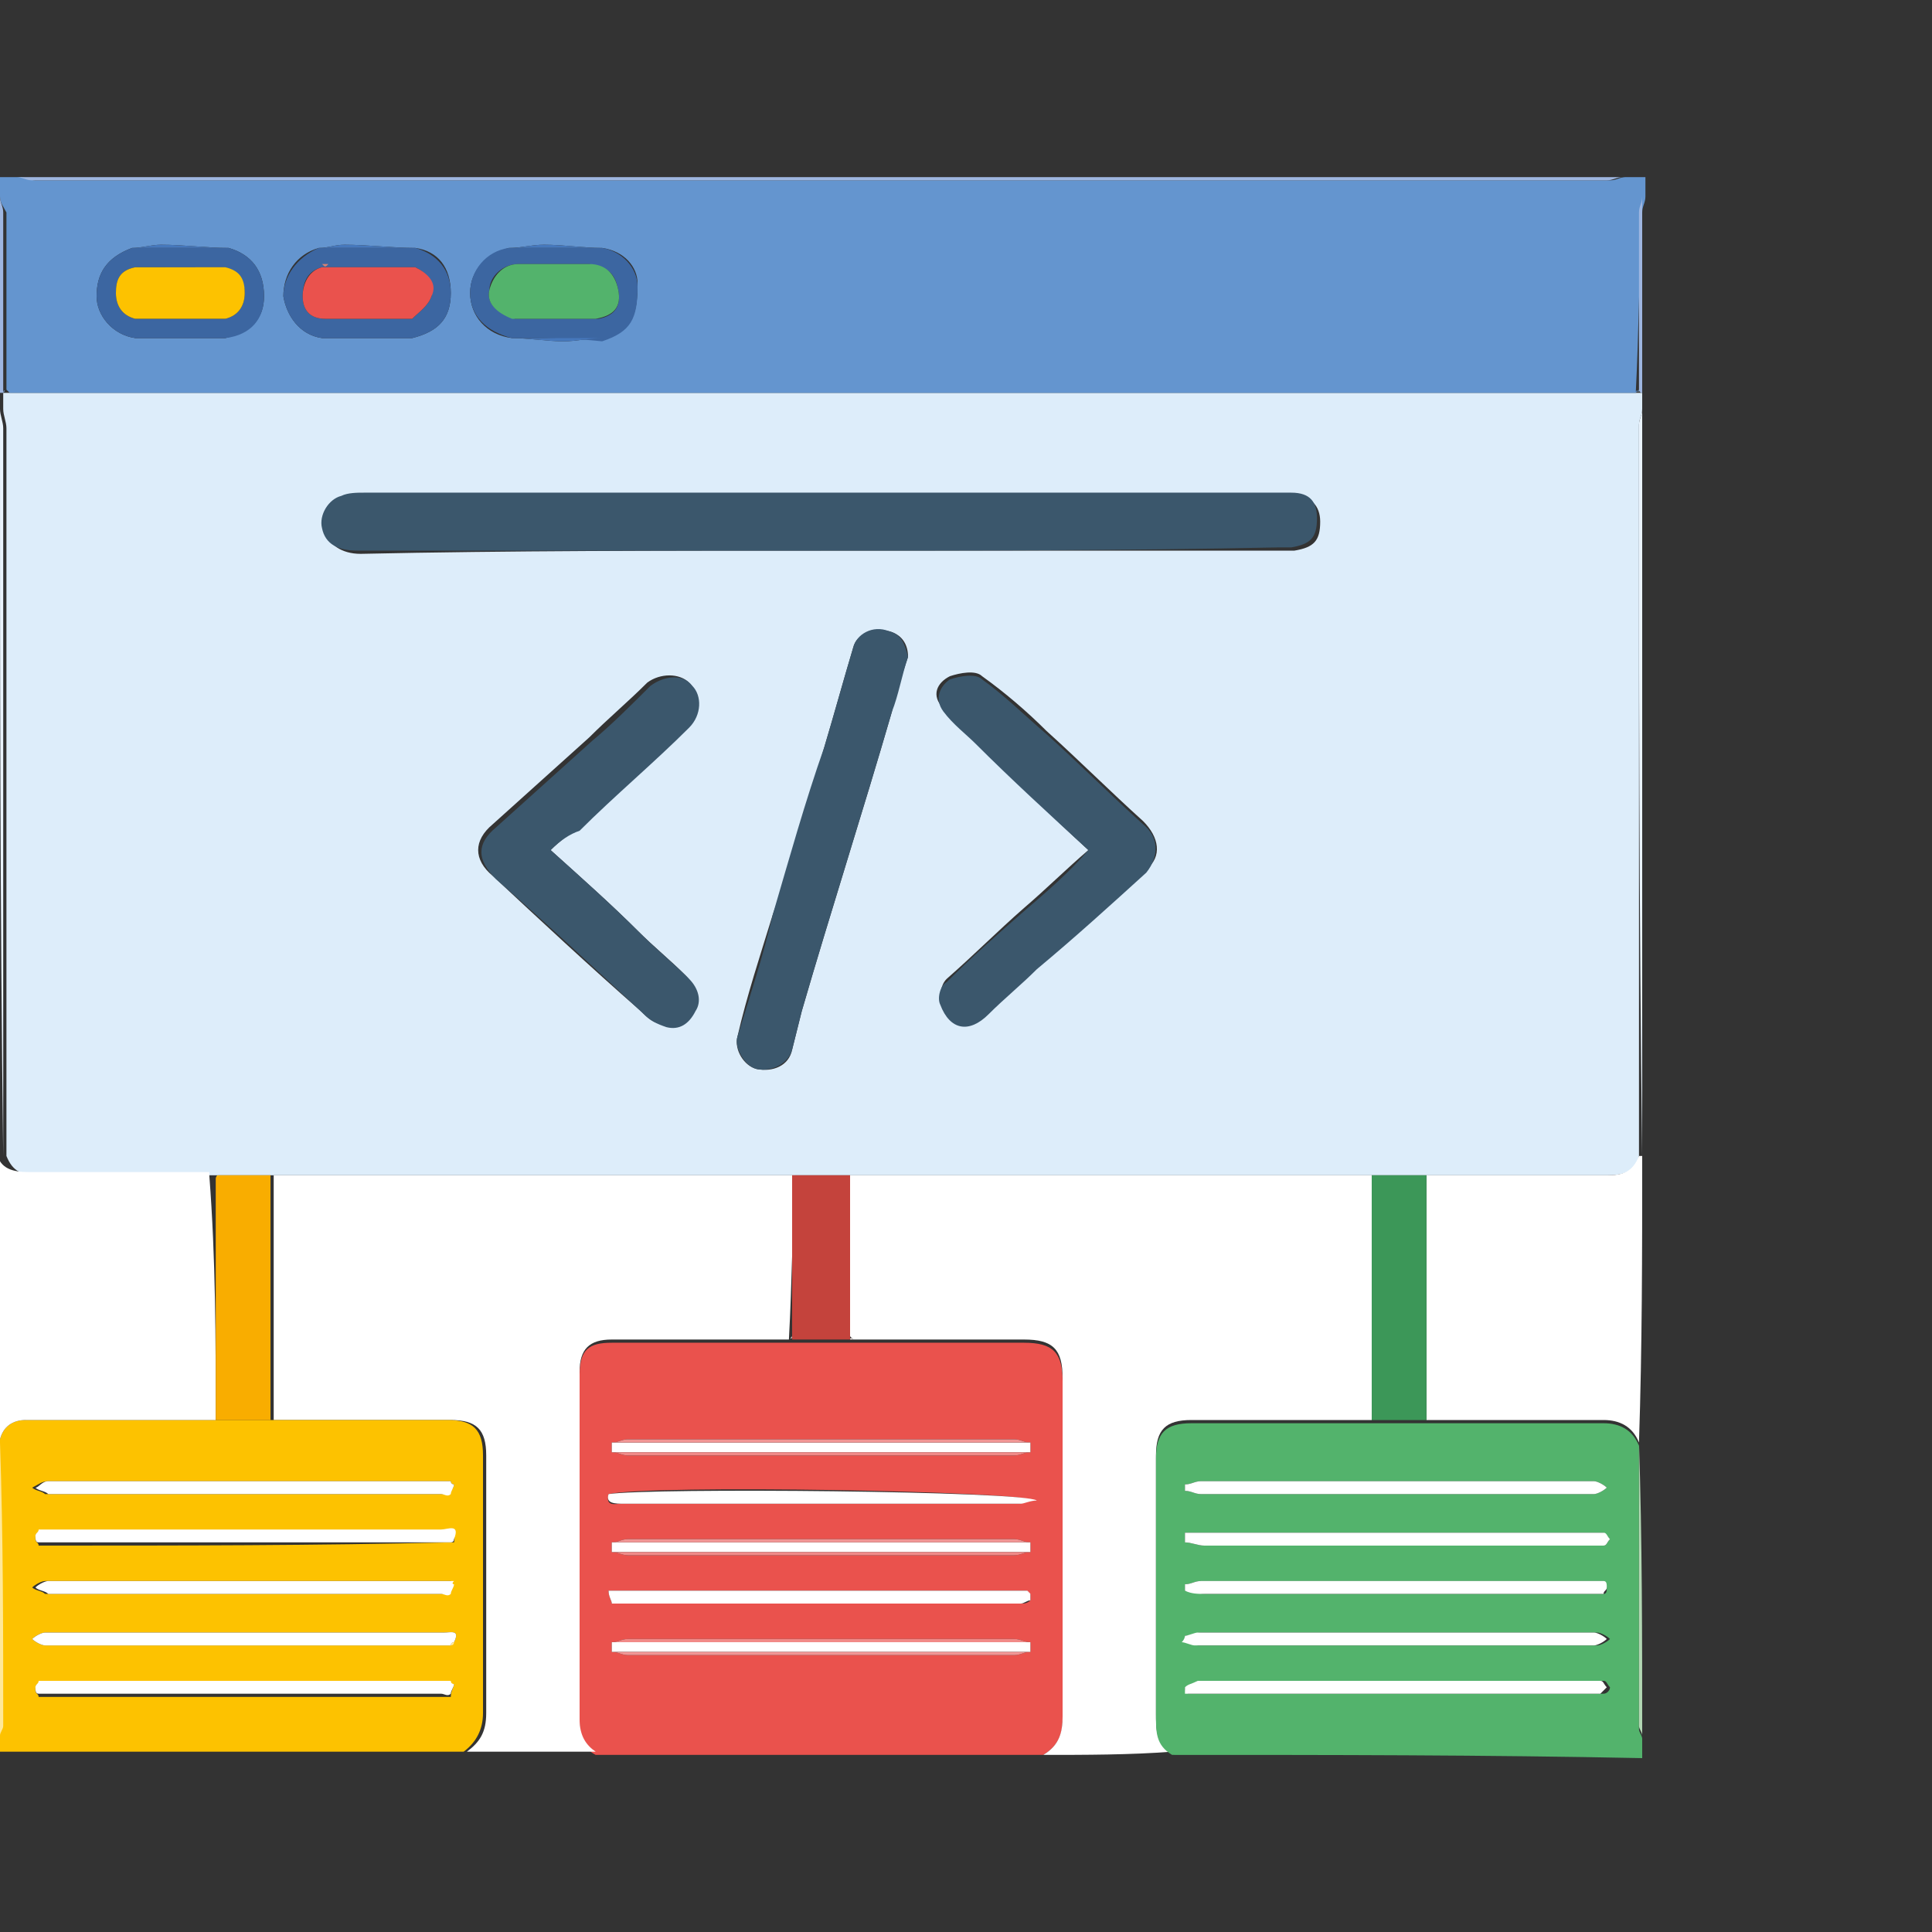 <?xml version="1.0" encoding="utf-8"?>
<!-- Generator: Adobe Illustrator 27.7.0, SVG Export Plug-In . SVG Version: 6.00 Build 0)  -->
<svg version="1.1" id="Layer_1" xmlns="http://www.w3.org/2000/svg" xmlns:xlink="http://www.w3.org/1999/xlink" x="0px" y="0px"
	 viewBox="0 0 60 60" style="enable-background:new 0 0 60 60;" xml:space="preserve">
<rect x="0" y="0" width="60" height="60" fill="#333333" stroke="none"/>
<style type="text/css">
	.st0{fill:#DDEDFA;}
	.st1{fill:#6495CF;}
	.st2{fill:#EA524D;}
	.st3{fill:#FFFFFF;}
	.st4{fill:#53B36C;}
	.st5{fill:#FDC200;}
	.st6{fill:#9EB6E0;}
	.st7{fill:#EAF4FD;}
	.st8{fill:#FFE898;}
	.st9{fill:#B2D7B3;}
	.st10{fill:#3B576C;}
	.st11{fill:#3C9758;}
	.st12{fill:#F9AD00;}
	.st13{fill:#C4433C;}
	.st14{fill:#80ACDC;}
	.st15{fill:#FEC900;}
	.st16{fill:#3C66A1;}
	.st17{fill:#4678BC;}
	.st18{fill:#F29695;}
	.st19{fill:#F18A88;}
	.st20{fill:#FEF4F3;}
	.st21{fill:#FBDDDB;}
	.st22{fill:#FFEBA8;}
	.st23{fill:#C9A922;}
	.st24{fill:#D78273;}
</style>
<g id="_x36_MLD1I.tif">
	<g>
		<path class="st0" d="M51,12.2c0,0.2,0,0.3,0,0.5c0,0.2-0.1,0.3-0.1,0.5c0,7.6,0,15.1,0,22.7c-0.1,0.5-0.5,0.6-1,0.6
			c-1.9,0-3.8,0-5.6,0c-0.6,0-1.1,0-1.7,0c-0.1,0-0.1,0-0.2,0c-5.3,0-10.7,0-16,0c-0.6,0-1.2,0-1.7,0c-5.4,0-10.8,0-16.2,0
			c-0.5,0-1.1,0-1.6,0c0,0-0.1,0-0.1,0c-1.9,0-3.8,0-5.6,0c-0.5,0-0.8-0.1-1-0.6c0-7.5,0-15.1,0-22.6c0-0.2-0.1-0.4-0.1-0.6
			c0-0.2,0-0.3,0-0.5c0,0,0.1,0,0.1,0c0,0,0.1,0,0.1,0c0.2,0,0.4,0,0.5,0c16.5,0,33,0,49.5,0c0.2,0,0.4,0,0.5,0c0,0,0.1,0,0.1,0
			C50.9,12.2,51,12.2,51,12.2z M25.5,17.1c4.8,0,9.5,0,14.3,0c0.1,0,0.3,0,0.4,0c0.6-0.1,0.8-0.3,0.8-0.9c0-0.5-0.3-0.8-0.8-0.8
			c-0.1,0-0.3,0-0.4,0c-9.5,0-19,0-28.4,0c-0.2,0-0.5,0-0.7,0.1c-0.5,0.1-0.7,0.6-0.6,1c0.1,0.4,0.5,0.7,1.1,0.7
			C15.8,17.1,20.6,17.1,25.5,17.1z M33.8,26.4c-0.7,0.6-1.3,1.2-2,1.8c-0.8,0.7-1.6,1.5-2.4,2.2c-0.2,0.2-0.2,0.5-0.2,0.7
			c0.3,0.8,0.9,0.9,1.5,0.3c0.5-0.5,1-0.9,1.5-1.4c1.1-1,2.2-2,3.4-3c0.5-0.4,0.4-1-0.1-1.5c-1-0.9-2-1.9-3-2.8
			c-0.6-0.6-1.3-1.2-2-1.7c-0.2-0.2-0.7-0.1-1,0c-0.4,0.2-0.6,0.6-0.2,1c0.3,0.4,0.6,0.7,1,1C31.5,24.2,32.6,25.3,33.8,26.4z
			 M17.1,26.4c0.3-0.3,0.6-0.5,0.8-0.7c1.1-1.1,2.3-2.1,3.4-3.2c0.4-0.4,0.5-0.9,0.1-1.3c-0.3-0.3-0.9-0.3-1.3,0
			c-0.6,0.6-1.2,1.1-1.8,1.7c-1,0.9-2,1.8-3,2.7c-0.6,0.5-0.6,1.1,0,1.6c1.5,1.4,3,2.8,4.6,4.2c0.2,0.2,0.4,0.4,0.7,0.4
			c0.4,0.1,0.8-0.2,0.9-0.5c0.2-0.3,0.1-0.7-0.2-1c-0.5-0.5-1-0.9-1.5-1.4C19,28.1,18.1,27.3,17.1,26.4z M28.2,20.4
			c0-0.4-0.2-0.7-0.6-0.8c-0.5-0.1-1,0.1-1.1,0.5c-0.3,1-0.6,2.1-0.9,3.1c-0.5,1.7-1,3.5-1.6,5.2c-0.4,1.3-0.8,2.5-1.1,3.8
			c-0.1,0.4,0.2,0.9,0.6,1c0.5,0.1,1-0.1,1.1-0.6c0.1-0.4,0.2-0.8,0.3-1.2c0.9-3.1,1.9-6.2,2.8-9.3C27.8,21.6,28,21,28.2,20.4z"/>
		<path class="st1" d="M50.8,12.2c-0.2,0-0.4,0-0.5,0c-16.5,0-33,0-49.5,0c-0.2,0-0.4,0-0.5,0c0,0-0.1-0.1-0.1-0.1
			c0-1.8,0-3.7,0-5.5C0.1,6.4,0,6.3,0,6.1c0-0.2,0-0.4,0-0.6c0.2,0,0.4,0,0.6,0c0.2,0,0.3,0.1,0.5,0.1c16.3,0,32.6,0,48.9,0
			c0.2,0,0.3-0.1,0.5-0.1c0.2,0,0.4,0,0.6,0c0,0.2,0,0.4,0,0.6c0,0.2-0.1,0.3-0.1,0.5C50.9,8.4,50.9,10.3,50.8,12.2
			C50.9,12.1,50.8,12.1,50.8,12.2z M18.7,7.7c-0.6,0-1.2-0.1-1.8-0.1c-0.4,0-0.7,0.1-1.1,0.1c-0.7,0.2-1.2,0.7-1.2,1.4
			c0,0.7,0.5,1.3,1.3,1.4c0.5,0,1.1,0.1,1.6,0.1c0.4,0,0.8-0.1,1.2-0.1c0.9-0.3,1.1-0.6,1.1-1.7C19.8,8.3,19.4,7.8,18.7,7.7z
			 M10,10.5c0.9,0,1.9,0,2.8,0c0.8-0.2,1.2-0.6,1.2-1.4c0-0.8-0.4-1.3-1.1-1.4c-0.7,0-1.5-0.1-2.2-0.1c-0.3,0-0.5,0.1-0.8,0.1
			C9.2,7.9,8.8,8.5,8.8,9.2C8.9,9.8,9.3,10.4,10,10.5z M7.1,7.7C6.4,7.7,5.7,7.6,5,7.6c-0.3,0-0.6,0.1-0.9,0.1C3.3,8,3,8.5,3,9.2
			c0,0.6,0.5,1.2,1.2,1.3c0.9,0,1.9,0,2.8,0c0.8-0.2,1.2-0.6,1.2-1.3C8.2,8.4,7.8,7.9,7.1,7.7z"/>
		<path class="st2" d="M32.4,54.5c-4.6,0-9.3,0-13.9,0c-0.4-0.2-0.5-0.6-0.5-1c0-3.6,0-7.2,0-10.8c0-0.8,0.3-1,1-1
			c1.8,0,3.7,0,5.5,0c0,0,0.1,0,0.1,0c0.6,0,1.2,0,1.8,0c0,0,0.1,0,0.1,0c1.8,0,3.6,0,5.3,0c0.9,0,1.2,0.3,1.2,1.2c0,3.5,0,7,0,10.5
			C33,53.8,32.9,54.2,32.4,54.5z M32,44.8c-0.2,0-0.3-0.1-0.5-0.1c-4,0-8,0-12,0c-0.2,0-0.3,0.1-0.5,0.1c0,0.1,0,0.2,0,0.3
			c0.2,0,0.3,0.1,0.5,0.1c4,0,8,0,12,0c0.2,0,0.3-0.1,0.5-0.1C32,45,32,44.9,32,44.8z M32,51.3c0-0.1,0-0.2,0-0.3
			c-0.2,0-0.3-0.1-0.5-0.1c-4,0-8,0-12,0c-0.2,0-0.3,0.1-0.5,0.1c0,0.1,0,0.2,0,0.3c0.2,0,0.3,0.1,0.5,0.1c4,0,8,0,12,0
			C31.7,51.4,31.8,51.3,32,51.3z M19,48.2c0.2,0,0.3,0.1,0.5,0.1c4,0,8,0,12,0c0.2,0,0.3-0.1,0.5-0.1c0-0.1,0-0.2,0-0.3
			c-0.2,0-0.3-0.1-0.5-0.1c-4,0-8,0-12,0c-0.2,0-0.3,0.1-0.5,0.1C19,48,19,48.1,19,48.2z M19,49.8c0,0,0.1,0,0.1,0
			c4.2,0,8.4,0,12.6,0c0.1,0,0.2,0,0.3-0.1c0,0,0-0.1,0-0.2c0,0-0.1,0-0.1-0.1c-0.1,0-0.2,0-0.3,0c-4.1,0-8.2,0-12.3,0
			c-0.1,0-0.2,0-0.4,0C18.9,49.6,19,49.7,19,49.8z M18.9,46.4c-0.1,0.4,0.2,0.3,0.4,0.3c4.1,0,8.2,0,12.3,0c0.2,0,0.3-0.1,0.5-0.1
			C31.8,46.3,20.2,46.1,18.9,46.4z"/>
		<path class="st3" d="M24.5,41.6c-1.8,0-3.7,0-5.5,0c-0.7,0-1,0.3-1,1c0,3.6,0,7.2,0,10.8c0,0.5,0.2,0.8,0.5,1c-1.3,0-2.7,0-4,0
			c0.4-0.3,0.6-0.6,0.6-1.2c0-2.7,0-5.4,0-8c0-0.8-0.3-1.1-1.1-1.1c-1,0-1.9,0-2.9,0c-0.9,0-1.8,0-2.6,0c0-2.5,0-5.1,0-7.6
			c5.4,0,10.8,0,16.2,0C24.6,38.2,24.6,39.8,24.5,41.6C24.6,41.5,24.5,41.6,24.5,41.6z"/>
		<path class="st3" d="M32.4,54.5c0.5-0.3,0.6-0.7,0.6-1.2c0-3.5,0-7,0-10.5c0-0.9-0.3-1.2-1.2-1.2c-1.8,0-3.6,0-5.3,0
			c0,0-0.1-0.1-0.1-0.1c0-1.7,0-3.3,0-5c5.3,0,10.7,0,16,0c0.1,0,0.1,0,0.2,0c0,2.5,0,5.1,0,7.6c-0.2,0-0.4,0-0.6,0
			c-1.7,0-3.3,0-5,0c-0.8,0-1.1,0.3-1.1,1.1c0,2.7,0,5.4,0,8c0,0.5,0,1,0.5,1.2C35.1,54.5,33.7,54.5,32.4,54.5z"/>
		<path class="st4" d="M36.4,54.5c-0.5-0.3-0.5-0.7-0.5-1.2c0-2.7,0-5.4,0-8c0-0.8,0.3-1.1,1.1-1.1c1.7,0,3.3,0,5,0
			c0.2,0,0.4,0,0.6,0c0.6,0,1.2,0,1.7,0c0.2,0,0.4,0,0.5,0c1.7,0,3.4,0,5,0c0.5,0,0.9,0.2,1.1,0.7c0,2.9,0,5.9,0,8.8
			c0,0.1,0.1,0.2,0.1,0.3c0,0.2,0,0.4,0,0.6C46.1,54.5,41.3,54.5,36.4,54.5z M36.8,50.8c0,0.1,0,0.1,0,0.2c0.1,0,0.3,0.1,0.4,0.1
			c4.1,0,8.3,0,12.4,0c0.1,0,0.3-0.1,0.4-0.2c-0.1-0.1-0.3-0.2-0.4-0.2c-4.1,0-8.2,0-12.3,0C37.1,50.7,37,50.8,36.8,50.8z
			 M36.8,49.2c0,0.1,0,0.1,0,0.2c0.2,0,0.4,0.1,0.6,0.1c4,0,8,0,12,0c0.1,0,0.3,0,0.4,0c0.1,0,0.1-0.1,0.1-0.2
			c0-0.1-0.1-0.2-0.1-0.2c-0.1,0-0.2,0-0.3,0c-4.1,0-8.1,0-12.2,0C37.1,49.1,37,49.2,36.8,49.2z M36.8,46.1c0,0.1,0,0.1,0,0.2
			c0.2,0,0.3,0.1,0.5,0.1c4.1,0,8.2,0,12.2,0c0.1,0,0.3-0.1,0.4-0.2c-0.1-0.1-0.3-0.2-0.4-0.2c-4.1,0-8.2,0-12.2,0
			C37.1,46,37,46.1,36.8,46.1z M36.8,52.4c0,0.1,0,0.1,0.1,0.2c0.2,0,0.3,0,0.5,0c4.1,0,8.1,0,12.2,0c0.1,0,0.2,0,0.2,0
			c0.1,0,0.2-0.1,0.2-0.2c-0.1-0.1-0.1-0.2-0.2-0.2c-0.1,0-0.3,0-0.4,0c-3.7,0-7.5,0-11.2,0c-0.3,0-0.6,0-0.9,0
			C37,52.3,36.9,52.4,36.8,52.4z M36.8,47.6c0,0.1,0,0.2,0,0.3c0.2,0,0.4,0.1,0.6,0.1c4,0,8.1,0,12.1,0c0.1,0,0.2,0,0.3,0
			c0.1,0,0.1-0.1,0.2-0.2c-0.1-0.1-0.1-0.1-0.2-0.2c-0.1,0-0.2,0-0.3,0c-4.1,0-8.1,0-12.2,0C37.2,47.6,37,47.6,36.8,47.6z"/>
		<path class="st5" d="M8.4,44.1c0.9,0,1.8,0,2.6,0c1,0,1.9,0,2.9,0c0.8,0,1.1,0.3,1.1,1.1c0,2.7,0,5.4,0,8c0,0.5-0.2,0.9-0.6,1.2
			c-4.8,0-9.7,0-14.5,0c0-0.2,0-0.4,0-0.6c0-0.1,0.1-0.2,0.1-0.3c0-2.9,0-5.9,0-8.8c0.1-0.4,0.4-0.6,0.8-0.6c0.2,0,0.4,0,0.6,0
			c1.8,0,3.5,0,5.3,0C7.3,44.1,7.9,44.1,8.4,44.1z M14,47.9c0,0,0.1,0,0.1,0c0.1-0.5-0.3-0.3-0.4-0.3c-4.1,0-8.1,0-12.2,0
			c-0.1,0-0.2,0-0.3,0c-0.1,0-0.1,0.1-0.1,0.2c0,0.1,0.1,0.1,0.1,0.2c0.1,0,0.2,0,0.3,0C5.6,48,9.8,48,14,47.9z M14.1,46.1
			c0,0-0.1,0-0.1-0.1c-0.4,0-0.7,0-1.1,0c-3.8,0-7.6,0-11.4,0c-0.2,0-0.3,0.1-0.5,0.2c0.1,0.1,0.3,0.1,0.4,0.2c0,0,0.1,0,0.1,0
			c4,0,8.1,0,12.1,0c0.1,0,0.3,0,0.3,0C14,46.3,14.1,46.2,14.1,46.1z M14.1,52.3c0,0-0.1,0-0.1,0c-4.2,0-8.4,0-12.5,0
			c-0.1,0-0.2,0-0.3,0c-0.1,0-0.1,0.1-0.1,0.2c0,0.1,0.1,0.1,0.1,0.2c0.1,0,0.3,0,0.4,0c4,0,8.1,0,12.1,0c0.1,0,0.3,0,0.3,0
			C14,52.5,14.1,52.4,14.1,52.3z M14,49.1c-4.2,0-8.4,0-12.6,0c-0.1,0-0.3,0.1-0.4,0.2c0.1,0.1,0.3,0.1,0.4,0.2c0,0,0.1,0,0.1,0
			c4,0,8.1,0,12.1,0c0.1,0,0.3,0,0.3,0c0.1,0,0.1-0.2,0.1-0.3C14.1,49.2,14,49.2,14,49.1z M14.1,51c0.2-0.4-0.1-0.3-0.3-0.3
			c-4.1,0-8.3,0-12.4,0c-0.1,0-0.3,0.1-0.4,0.2c0.1,0.1,0.3,0.2,0.4,0.2c4.2,0,8.4,0,12.6,0C14,51,14.1,51,14.1,51z"/>
		<path class="st3" d="M50.9,44.8c-0.2-0.5-0.6-0.7-1.1-0.7c-1.7,0-3.4,0-5,0c-0.2,0-0.4,0-0.5,0c0-2.5,0-5.1,0-7.6
			c1.9,0,3.8,0,5.6,0c0.5,0,0.8-0.1,1-0.6c0,0,0.1,0,0.1,0C51,38.9,51,41.8,50.9,44.8C51,44.8,50.9,44.8,50.9,44.8z"/>
		<path class="st3" d="M6.7,44.1c-1.8,0-3.5,0-5.3,0c-0.2,0-0.4,0-0.6,0c-0.4,0-0.7,0.2-0.8,0.6c0,0-0.1,0-0.1,0c0-3,0-5.9,0-8.9
			l0,0l0,0c0.1,0.5,0.5,0.6,1,0.6c1.9,0,3.8,0,5.6,0c0,0,0,0.1,0,0.1C6.7,39.1,6.7,41.6,6.7,44.1z"/>
		<path class="st6" d="M50.4,5.5c-0.2,0-0.3,0.1-0.5,0.1c-16.3,0-32.6,0-48.9,0c-0.2,0-0.3-0.1-0.5-0.1C17.2,5.5,33.8,5.5,50.4,5.5z
			"/>
		<path class="st7" d="M51,35.9C51,35.9,50.9,35.9,51,35.9c-0.1-7.6-0.1-15.1-0.1-22.7c0-0.2,0.1-0.3,0.1-0.5
			C51,20.4,51,28.2,51,35.9z"/>
		<path class="st7" d="M0.1,35.9L0.1,35.9L0.1,35.9C0,28.2,0,20.4,0,12.7c0,0.2,0.1,0.4,0.1,0.6C0.1,20.8,0.1,28.4,0.1,35.9z"/>
		<path class="st8" d="M0,44.8C0,44.8,0.1,44.8,0,44.8c0.1,2.9,0.1,5.9,0.1,8.8c0,0.1-0.1,0.2-0.1,0.3C0,50.9,0,47.8,0,44.8z"/>
		<path class="st9" d="M50.9,44.8C50.9,44.8,51,44.8,50.9,44.8c0.1,3,0.1,6.1,0.1,9.1c0-0.1-0.1-0.2-0.1-0.3
			C50.9,50.7,50.9,47.7,50.9,44.8z"/>
		<path class="st6" d="M50.9,12.1c0-1.8,0-3.7,0-5.5c0-0.2,0.1-0.3,0.1-0.5c0,2,0,4.1,0,6.1C51,12.2,50.9,12.2,50.9,12.1
			C50.9,12.2,50.9,12.1,50.9,12.1z"/>
		<path class="st6" d="M0,6.1c0,0.2,0.1,0.3,0.1,0.5c0,1.8,0,3.7,0,5.5c0,0,0,0.1,0,0.1c0,0-0.1,0-0.1,0C0,10.2,0,8.1,0,6.1z"/>
		<path class="st10" d="M25.5,17.1c-4.8,0-9.6,0-14.4,0c-0.6,0-1-0.2-1.1-0.7c-0.1-0.4,0.2-0.9,0.6-1c0.2-0.1,0.5-0.1,0.7-0.1
			c9.5,0,19,0,28.4,0c0.1,0,0.3,0,0.4,0c0.6,0,0.8,0.3,0.8,0.8c0,0.6-0.2,0.8-0.8,0.9c-0.1,0-0.3,0-0.4,0
			C35,17.1,30.2,17.1,25.5,17.1z"/>
		<path class="st10" d="M33.8,26.4c-1.2-1.1-2.4-2.2-3.5-3.3c-0.3-0.3-0.7-0.6-1-1c-0.3-0.4-0.1-0.8,0.2-1c0.3-0.1,0.8-0.2,1,0
			c0.7,0.5,1.3,1.1,2,1.7c1,0.9,2,1.9,3,2.8c0.5,0.4,0.5,1,0.1,1.5c-1.1,1-2.2,2-3.4,3c-0.5,0.5-1,0.9-1.5,1.4
			c-0.6,0.6-1.2,0.5-1.5-0.3c-0.1-0.2,0-0.6,0.2-0.7c0.8-0.8,1.6-1.5,2.4-2.2C32.5,27.7,33.2,27.1,33.8,26.4z"/>
		<path class="st10" d="M17.1,26.4c1,0.9,1.9,1.7,2.8,2.6c0.5,0.5,1,0.9,1.5,1.4c0.3,0.3,0.4,0.7,0.2,1c-0.2,0.4-0.5,0.6-0.9,0.5
			c-0.3-0.1-0.5-0.2-0.7-0.4c-1.5-1.4-3-2.8-4.6-4.2c-0.6-0.6-0.6-1.1,0-1.6c1-0.9,2-1.8,3-2.7c0.6-0.5,1.2-1.1,1.8-1.7
			c0.4-0.3,1-0.4,1.3,0c0.3,0.3,0.3,0.9-0.1,1.3c-1.1,1.1-2.3,2.1-3.4,3.2C17.7,25.9,17.4,26.1,17.1,26.4z"/>
		<path class="st10" d="M28.2,20.4c-0.2,0.6-0.3,1.2-0.5,1.7c-0.9,3.1-1.9,6.2-2.8,9.3c-0.1,0.4-0.2,0.8-0.3,1.2
			c-0.1,0.4-0.6,0.7-1.1,0.6c-0.4-0.1-0.7-0.7-0.6-1c0.4-1.3,0.8-2.5,1.1-3.8c0.5-1.7,1-3.5,1.6-5.2c0.3-1,0.6-2.1,0.9-3.1
			c0.1-0.4,0.6-0.7,1.1-0.5C28,19.7,28.1,20,28.2,20.4z"/>
		<path class="st11" d="M44.3,36.5c0,2.5,0,5.1,0,7.6c-0.6,0-1.2,0-1.7,0c0-2.5,0-5.1,0-7.6C43.2,36.5,43.7,36.5,44.3,36.5z"/>
		<path class="st12" d="M6.7,44.1c0-2.5,0-5,0-7.5c0,0,0-0.1,0.1-0.1c0.5,0,1.1,0,1.6,0c0,2.5,0,5.1,0,7.6
			C7.9,44.1,7.3,44.1,6.7,44.1z"/>
		<path class="st13" d="M26.4,36.5c0,1.7,0,3.3,0,5c0,0,0,0.1,0,0.1c-0.6,0-1.2,0-1.8,0c0,0,0-0.1,0-0.1c0-1.7,0-3.3,0-5
			C25.2,36.5,25.8,36.5,26.4,36.5z"/>
		<path class="st14" d="M50.9,12.1C50.9,12.1,50.9,12.2,50.9,12.1C50.9,12.2,50.8,12.2,50.9,12.1C50.8,12.1,50.9,12.1,50.9,12.1z"/>
		<path class="st14" d="M0.1,12.2C0.1,12.2,0.1,12.1,0.1,12.2C0.1,12.1,0.2,12.1,0.1,12.2C0.2,12.2,0.1,12.2,0.1,12.2z"/>
		<path class="st15" d="M6.8,36.5C6.8,36.5,6.7,36.6,6.8,36.5C6.7,36.6,6.7,36.5,6.8,36.5C6.7,36.5,6.8,36.5,6.8,36.5z"/>
		<path class="st16" d="M4.2,10.5C3.5,10.4,3,9.8,3,9.2C3,8.5,3.3,8,4.1,7.7c1,0,2,0,3,0c0.7,0.2,1.1,0.7,1.1,1.5
			c0,0.7-0.4,1.2-1.2,1.3C6.1,10.5,5.1,10.5,4.2,10.5z M4.2,8.3C3.7,8.4,3.6,8.7,3.6,9.1c0,0.4,0.2,0.7,0.6,0.8c0.9,0,1.9,0,2.8,0
			c0.4-0.1,0.6-0.4,0.6-0.8c0-0.4-0.2-0.6-0.6-0.8C6.1,8.3,5.1,8.3,4.2,8.3z"/>
		<path class="st16" d="M12.9,7.7C13.6,7.9,14,8.4,14,9.1c0,0.8-0.4,1.2-1.2,1.4c-0.9,0-1.9,0-2.8,0c-0.7-0.1-1.1-0.7-1.2-1.3
			c0-0.6,0.4-1.2,1.1-1.5C10.9,7.7,11.9,7.7,12.9,7.7z M12.7,8.3c-0.8,0-1.7,0-2.5,0c-0.1,0-0.1,0-0.2,0C9.6,8.4,9.4,8.7,9.4,9.2
			c0,0.4,0.2,0.7,0.7,0.7c0.9,0,1.8,0,2.7,0c0.2-0.2,0.5-0.4,0.6-0.7c0.1-0.4-0.1-0.7-0.5-0.9C12.8,8.3,12.8,8.3,12.7,8.3z"/>
		<path class="st16" d="M15.9,10.5c-0.8-0.2-1.3-0.7-1.3-1.4c0-0.7,0.5-1.3,1.2-1.4c1,0,1.9,0,2.9,0c0.6,0.1,1.1,0.6,1.1,1.2
			c0,1-0.2,1.4-1.1,1.7C17.8,10.5,16.8,10.5,15.9,10.5z M16,9.9c0.8,0,1.7,0,2.5,0c0,0,0.1,0,0.1,0c0.5-0.1,0.7-0.4,0.6-0.9
			c-0.1-0.5-0.3-0.7-0.9-0.8c-0.7,0-1.5,0-2.2,0c-0.5,0-0.9,0.4-0.9,0.8C15.1,9.4,15.4,9.7,16,9.9C15.9,9.9,16,9.9,16,9.9z"/>
		<path class="st17" d="M7.1,7.7c-1,0-2,0-3,0c0.3,0,0.6-0.1,0.9-0.1C5.7,7.6,6.4,7.7,7.1,7.7z"/>
		<path class="st17" d="M12.9,7.7c-1,0-2,0-3,0c0.3,0,0.5-0.1,0.8-0.1C11.4,7.6,12.2,7.7,12.9,7.7z"/>
		<path class="st17" d="M18.7,7.7c-1,0-1.9,0-2.9,0c0.4,0,0.7-0.1,1.1-0.1C17.5,7.6,18.1,7.7,18.7,7.7z"/>
		<path class="st17" d="M15.9,10.5c0.9,0,1.9,0,2.8,0c-0.4,0-0.8,0.1-1.2,0.1C17,10.6,16.4,10.5,15.9,10.5z"/>
		<path class="st17" d="M4.2,10.5c0.9,0,1.9,0,2.8,0C6.1,10.5,5.1,10.5,4.2,10.5z"/>
		<path class="st17" d="M10,10.5c0.9,0,1.9,0,2.8,0C11.9,10.5,10.9,10.5,10,10.5z"/>
		<path class="st3" d="M18.9,46.4c1.3-0.2,12.9-0.1,13.3,0.2c-0.2,0-0.4,0.1-0.5,0.1c-4.1,0-8.2,0-12.3,0
			C19.1,46.7,18.8,46.7,18.9,46.4z"/>
		<path class="st3" d="M32,49.5c0,0.1,0,0.2,0,0.2c-0.1,0-0.2,0.1-0.3,0.1c-4.2,0-8.4,0-12.6,0c0,0-0.1,0-0.1,0
			c0-0.1-0.1-0.2-0.1-0.4c0.2,0,0.3,0,0.4,0c4.1,0,8.2,0,12.3,0c0.1,0,0.2,0,0.3,0C31.9,49.4,32,49.5,32,49.5z"/>
		<path class="st3" d="M32,47.9c0,0.1,0,0.2,0,0.3c-4.3,0-8.7,0-13,0c0-0.1,0-0.2,0-0.3C23.3,47.9,27.7,47.9,32,47.9z"/>
		<path class="st3" d="M19,51.3c0-0.1,0-0.2,0-0.3c4.3,0,8.7,0,13,0c0,0.1,0,0.2,0,0.3C27.7,51.3,23.3,51.3,19,51.3z"/>
		<path class="st3" d="M19,45.1c0-0.1,0-0.2,0-0.3c4.3,0,8.7,0,13,0c0,0.1,0,0.2,0,0.3C27.7,45.1,23.3,45.1,19,45.1z"/>
		<path class="st18" d="M32,44.8c-4.3,0-8.7,0-13,0c0.2,0,0.3-0.1,0.5-0.1c4,0,8,0,12,0C31.7,44.7,31.8,44.8,32,44.8z"/>
		<path class="st19" d="M19,45.1c4.3,0,8.7,0,13,0c-0.2,0-0.3,0.1-0.5,0.1c-4,0-8,0-12,0C19.3,45.2,19.2,45.1,19,45.1z"/>
		<path class="st18" d="M19,51.3c4.3,0,8.7,0,13,0c-0.2,0-0.3,0.1-0.5,0.1c-4,0-8,0-12,0C19.3,51.4,19.2,51.3,19,51.3z"/>
		<path class="st19" d="M32,51c-4.3,0-8.7,0-13,0c0.2,0,0.3-0.1,0.5-0.1c4,0,8,0,12,0C31.7,50.9,31.8,51,32,51z"/>
		<path class="st18" d="M32,47.9c-4.3,0-8.7,0-13,0c0.2,0,0.3-0.1,0.5-0.1c4,0,8,0,12,0C31.7,47.8,31.8,47.9,32,47.9z"/>
		<path class="st19" d="M19,48.2c4.3,0,8.7,0,13,0c-0.2,0-0.3,0.1-0.5,0.1c-4,0-8,0-12,0C19.3,48.3,19.2,48.2,19,48.2z"/>
		<path class="st20" d="M32,49.5c0,0-0.1,0-0.1-0.1C31.9,49.4,32,49.5,32,49.5z"/>
		<path class="st21" d="M19,49.8c0,0,0.1,0,0.1,0C19.1,49.8,19,49.8,19,49.8z"/>
		<path class="st20" d="M24.6,41.5C24.6,41.5,24.6,41.6,24.6,41.5C24.6,41.6,24.5,41.6,24.6,41.5C24.5,41.6,24.6,41.5,24.6,41.5z"/>
		<path class="st20" d="M26.4,41.6C26.4,41.6,26.4,41.5,26.4,41.6c0-0.1,0.1,0,0.1,0C26.5,41.6,26.4,41.6,26.4,41.6z"/>
		<path class="st3" d="M36.8,50.8c0.1,0,0.3-0.1,0.4-0.1c4.1,0,8.2,0,12.3,0c0.1,0,0.3,0.1,0.4,0.2c-0.1,0.1-0.3,0.2-0.4,0.2
			c-4.1,0-8.3,0-12.4,0c-0.1,0-0.3-0.1-0.4-0.1C36.8,50.9,36.8,50.8,36.8,50.8z"/>
		<path class="st3" d="M36.8,49.2c0.2,0,0.3-0.1,0.5-0.1c4.1,0,8.1,0,12.2,0c0.1,0,0.2,0,0.3,0c0.1,0,0.1,0.1,0.1,0.2
			c0,0.1-0.1,0.1-0.1,0.2c-0.1,0-0.3,0-0.4,0c-4,0-8,0-12,0c-0.2,0-0.4,0-0.6-0.1C36.8,49.4,36.8,49.3,36.8,49.2z"/>
		<path class="st3" d="M36.8,46.1c0.2,0,0.3-0.1,0.5-0.1c4.1,0,8.2,0,12.2,0c0.1,0,0.3,0.1,0.4,0.2c-0.1,0.1-0.3,0.2-0.4,0.2
			c-4.1,0-8.2,0-12.2,0c-0.2,0-0.3-0.1-0.5-0.1C36.8,46.3,36.8,46.2,36.8,46.1z"/>
		<path class="st3" d="M36.8,52.4c0.1-0.1,0.2-0.1,0.4-0.2c0.3,0,0.6,0,0.9,0c3.7,0,7.5,0,11.2,0c0.1,0,0.3,0,0.4,0
			c0.1,0,0.1,0.1,0.2,0.2c-0.1,0.1-0.1,0.1-0.2,0.2c-0.1,0-0.2,0-0.2,0c-4.1,0-8.1,0-12.2,0c-0.2,0-0.3,0-0.5,0
			C36.8,52.5,36.8,52.5,36.8,52.4z"/>
		<path class="st3" d="M36.8,47.6c0.2,0,0.3,0,0.5,0c4.1,0,8.1,0,12.2,0c0.1,0,0.2,0,0.3,0c0.1,0,0.1,0.1,0.2,0.2
			c-0.1,0.1-0.1,0.2-0.2,0.2c-0.1,0-0.2,0-0.3,0c-4,0-8.1,0-12.1,0c-0.2,0-0.4-0.1-0.6-0.1C36.8,47.8,36.8,47.7,36.8,47.6z"/>
		<path class="st3" d="M14,51.1c-4.2,0-8.4,0-12.6,0c-0.1,0-0.3-0.1-0.4-0.2c0.1-0.1,0.3-0.2,0.4-0.2c4.1,0,8.3,0,12.4,0
			c0.2,0,0.5-0.1,0.3,0.3C14.1,51,14,51,14,51.1z"/>
		<path class="st3" d="M14.1,49.2c0,0.1-0.1,0.2-0.1,0.3c-0.1,0.1-0.2,0-0.3,0c-4,0-8.1,0-12.1,0c0,0-0.1,0-0.1,0
			c-0.1-0.1-0.3-0.1-0.4-0.2c0.1-0.1,0.3-0.2,0.4-0.2c4.2,0,8.4,0,12.6,0C14,49.2,14.1,49.2,14.1,49.2z"/>
		<path class="st3" d="M14.1,52.3c0,0.1-0.1,0.2-0.1,0.3c-0.1,0.1-0.2,0-0.3,0c-4,0-8.1,0-12.1,0c-0.1,0-0.3,0-0.4,0
			c-0.1,0-0.1-0.1-0.1-0.2c0-0.1,0.1-0.1,0.1-0.2c0.1,0,0.2,0,0.3,0c4.2,0,8.4,0,12.5,0C14,52.3,14.1,52.3,14.1,52.3z"/>
		<path class="st3" d="M14.1,46.1c0,0.1-0.1,0.2-0.1,0.3c-0.1,0.1-0.2,0-0.3,0c-4,0-8.1,0-12.1,0c0,0-0.1,0-0.1,0
			c-0.1-0.1-0.3-0.1-0.4-0.2C1.2,46.2,1.3,46,1.5,46c3.8,0,7.6,0,11.4,0c0.4,0,0.7,0,1.1,0C14,46.1,14.1,46.1,14.1,46.1z"/>
		<path class="st3" d="M14,47.9c-4.2,0-8.4,0-12.5,0c-0.1,0-0.2,0-0.3,0c-0.1,0-0.1-0.1-0.1-0.2c0-0.1,0.1-0.1,0.1-0.2
			c0.1,0,0.2,0,0.3,0c4.1,0,8.1,0,12.2,0c0.2,0,0.6-0.2,0.4,0.3C14.1,47.9,14,47.9,14,47.9z"/>
		<path class="st22" d="M14.1,49.2c0,0-0.1,0-0.1-0.1C14,49.2,14.1,49.2,14.1,49.2z"/>
		<path class="st8" d="M14,47.9c0,0,0.1,0,0.1,0C14.1,47.9,14,47.9,14,47.9z"/>
		<path class="st22" d="M14,51.1c0,0,0.1,0,0.1-0.1C14.1,51,14,51,14,51.1z"/>
		<path class="st22" d="M14.1,46.1c0,0-0.1,0-0.1-0.1C14,46.1,14.1,46.1,14.1,46.1z"/>
		<path class="st8" d="M14.1,52.3c0,0-0.1,0-0.1,0C14,52.3,14.1,52.3,14.1,52.3z"/>
		<path class="st5" d="M7,8.3c0.4,0.1,0.6,0.3,0.6,0.8c0,0.4-0.2,0.7-0.6,0.8c-0.9,0-1.9,0-2.8,0C3.8,9.8,3.6,9.5,3.6,9.1
			c0-0.4,0.1-0.7,0.6-0.8C5.1,8.3,6.1,8.3,7,8.3z"/>
		<path class="st23" d="M7,8.3c-0.9,0-1.9,0-2.8,0C5.1,8.3,6.1,8.3,7,8.3z"/>
		<path class="st23" d="M4.2,9.9c0.9,0,1.9,0,2.8,0C6.1,9.9,5.1,9.9,4.2,9.9z"/>
		<path class="st2" d="M10.1,9.9c-0.5,0-0.7-0.3-0.7-0.7c0-0.4,0.2-0.8,0.6-0.9c0.1,0,0.1,0,0.2,0c0.8,0,1.7,0,2.5,0
			c0.1,0,0.1,0,0.2,0c0.4,0.2,0.7,0.5,0.5,0.9c-0.1,0.3-0.4,0.5-0.6,0.7C11.9,9.9,11,9.9,10.1,9.9z"/>
		<path class="st24" d="M10.1,9.9c0.9,0,1.8,0,2.7,0C11.9,9.9,11,9.9,10.1,9.9z"/>
		<path class="st24" d="M10.2,8.2c-0.1,0-0.1,0-0.2,0C10.1,8.3,10.1,8.3,10.2,8.2z"/>
		<path class="st24" d="M12.9,8.3c-0.1,0-0.1,0-0.2,0C12.8,8.3,12.8,8.3,12.9,8.3z"/>
		<path class="st4" d="M18.5,9.9c-0.8,0-1.7,0-2.5,0c0,0-0.1,0-0.1,0c-0.5-0.2-0.8-0.5-0.7-0.9c0.1-0.4,0.4-0.8,0.9-0.8
			c0.7,0,1.5,0,2.2,0c0.5,0,0.8,0.3,0.9,0.8C19.3,9.5,19.1,9.8,18.5,9.9C18.6,9.9,18.5,9.9,18.5,9.9z"/>
		<path class="st11" d="M18.5,9.9C18.5,9.9,18.6,9.9,18.5,9.9C18.6,9.9,18.5,9.9,18.5,9.9z"/>
		<path class="st11" d="M15.9,9.9C15.9,9.9,16,9.9,15.9,9.9C16,9.9,15.9,9.9,15.9,9.9z"/>
	</g>
</g>
</svg>
